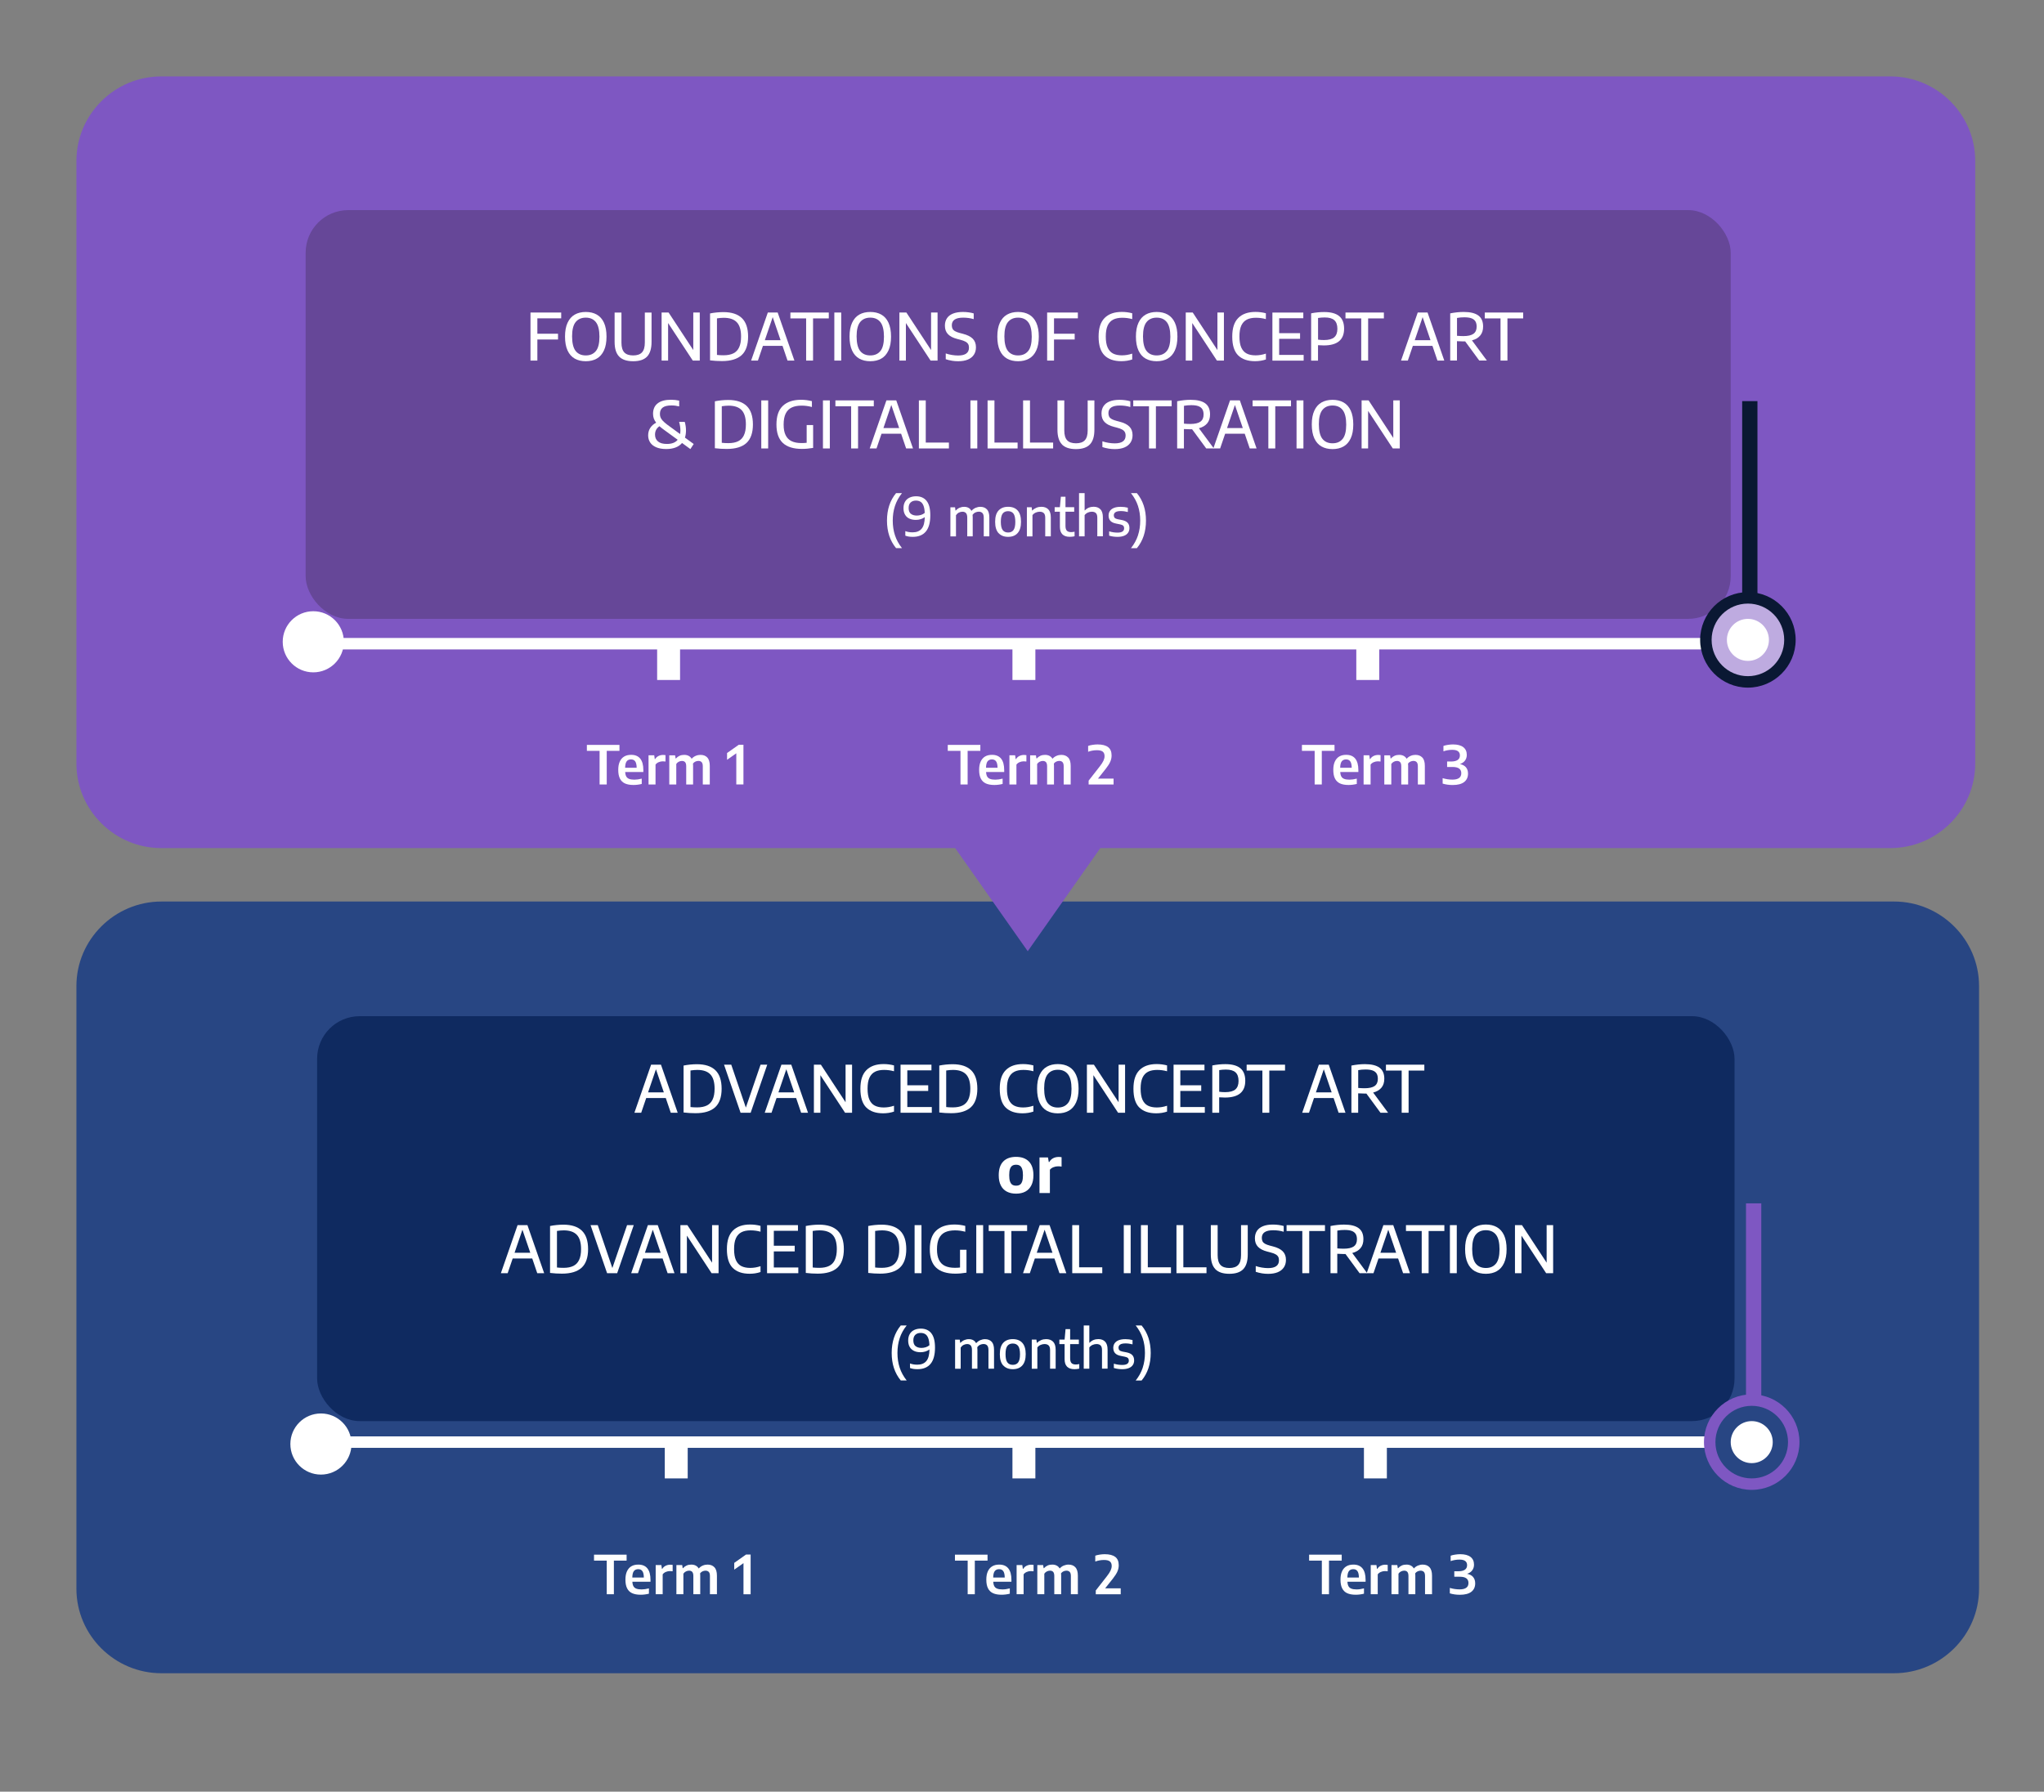 <?xml version="1.0" encoding="UTF-8"?><svg id="TEXT" xmlns="http://www.w3.org/2000/svg" viewBox="0 0 535 469"><rect x="0" y="0" width="535" height="469" fill="#808080" stroke="none"/><defs><style>.cls-1,.cls-2,.cls-3{fill:#fff;}.cls-4{fill:#0a1833;}.cls-2{stroke:#284683;}.cls-2,.cls-3{stroke-miterlimit:10;stroke-width:5px;}.cls-3{stroke:#beabe0;}.cls-5{fill:#664798;}.cls-6{fill:#0f2a60;}.cls-7{fill:#7e57c2;}.cls-8{fill:#284683;}</style></defs><path class="cls-8" d="M495.75,438H42.25c-12.24,0-22.25-9.95-22.25-22.12v-157.77c0-12.16,10.01-22.12,22.25-22.12H495.75c12.24,0,22.25,9.95,22.25,22.12v157.77c0,12.16-10.01,22.12-22.25,22.12Z"/><rect class="cls-6" x="83" y="266" width="371" height="106" rx="11.16" ry="11.16"/><circle class="cls-1" cx="84" cy="378" r="8"/><rect class="cls-1" x="83" y="376" width="367" height="3"/><g><circle class="cls-2" cx="458.5" cy="377.5" r="8"/><path class="cls-7" d="M458.5,368c5.25,0,9.5,4.25,9.5,9.5s-4.25,9.5-9.5,9.5-9.5-4.25-9.5-9.5,4.25-9.5,9.5-9.5m0-3c-6.89,0-12.5,5.61-12.5,12.5s5.61,12.5,12.5,12.5,12.5-5.61,12.5-12.5-5.61-12.5-12.5-12.5h0Z"/><rect class="cls-7" x="457" y="315" width="4" height="52"/></g><rect class="cls-1" x="265" y="378" width="6" height="9"/><rect class="cls-1" x="174" y="378" width="6" height="9"/><rect class="cls-1" x="357" y="378" width="6" height="9"/><g><path class="cls-1" d="M158.81,417.32v-8.8h-3.33v-1.56h8.53v1.56h-3.33v8.8h-1.87Z"/><path class="cls-1" d="M170.24,414.05h-4.72c.02,.49,.12,.89,.28,1.18s.42,.5,.76,.63c.34,.13,.8,.2,1.37,.2s1.2-.09,1.92-.27v1.39c-.73,.18-1.46,.27-2.17,.27-.91,0-1.66-.14-2.24-.41-.59-.28-1.02-.7-1.31-1.29-.29-.58-.43-1.33-.43-2.26,0-.85,.13-1.58,.4-2.16,.27-.59,.65-1.03,1.15-1.33,.5-.3,1.11-.44,1.83-.44,1.04,0,1.83,.33,2.37,1,.54,.67,.81,1.67,.81,2.99v.5Zm-4.33-2.79c-.26,.34-.39,.9-.41,1.69h3.02c-.01-.79-.14-1.35-.39-1.69-.24-.34-.61-.5-1.09-.5s-.87,.17-1.13,.5Z"/><path class="cls-1" d="M171.6,409.68h1.51l.14,.99h.1c.22-.36,.52-.63,.89-.81,.37-.18,.77-.27,1.21-.27,.2,0,.4,.02,.61,.05v1.67c-.18-.03-.42-.05-.71-.05-.36,0-.72,.07-1.07,.22-.35,.15-.63,.36-.83,.64v5.2h-1.83v-7.64Z"/><path class="cls-1" d="M186.99,410.26c.44,.46,.66,1.2,.66,2.2v4.86h-1.83v-4.76c0-.5-.1-.87-.3-1.08s-.49-.33-.85-.33c-.26,0-.52,.06-.77,.17-.25,.11-.47,.29-.65,.52,.02,.15,.03,.34,.03,.57v4.91h-1.8v-4.76c0-.51-.1-.87-.29-1.09s-.47-.32-.83-.32c-.28,0-.55,.07-.82,.2-.27,.13-.49,.33-.67,.59v5.38h-1.83v-7.64h1.52l.12,.81h.1c.28-.31,.6-.54,.96-.7,.37-.16,.77-.23,1.2-.23s.81,.08,1.14,.25c.33,.17,.6,.42,.8,.77,.32-.35,.68-.61,1.08-.77,.4-.17,.81-.25,1.23-.25,.76,0,1.36,.23,1.8,.7Z"/><path class="cls-1" d="M195.27,406.93h1.2v10.4h-1.87v-8.15l-2.42,1.7v-1.77l3.09-2.18Z"/><path class="cls-1" d="M253.28,417.32v-8.8h-3.33v-1.56h8.53v1.56h-3.33v8.8h-1.87Z"/><path class="cls-1" d="M264.7,414.05h-4.72c.02,.49,.12,.89,.28,1.18,.16,.29,.42,.5,.76,.63,.34,.13,.79,.2,1.37,.2s1.2-.09,1.92-.27v1.39c-.73,.18-1.46,.27-2.17,.27-.91,0-1.66-.14-2.24-.41s-1.02-.7-1.31-1.29c-.29-.58-.43-1.33-.43-2.26,0-.85,.13-1.58,.4-2.16,.27-.59,.65-1.03,1.16-1.33,.5-.3,1.11-.44,1.83-.44,1.04,0,1.83,.33,2.37,1s.81,1.67,.81,2.99v.5Zm-4.33-2.79c-.26,.34-.39,.9-.41,1.69h3.02c-.01-.79-.14-1.35-.39-1.69s-.61-.5-1.09-.5-.87,.17-1.13,.5Z"/><path class="cls-1" d="M266.07,409.68h1.51l.14,.99h.1c.22-.36,.52-.63,.89-.81,.37-.18,.77-.27,1.21-.27,.2,0,.4,.02,.61,.05v1.67c-.18-.03-.42-.05-.71-.05-.36,0-.72,.07-1.07,.22-.35,.15-.63,.36-.83,.64v5.2h-1.83v-7.64Z"/><path class="cls-1" d="M281.46,410.26c.44,.46,.66,1.2,.66,2.2v4.86h-1.83v-4.76c0-.5-.1-.87-.3-1.08s-.49-.33-.85-.33c-.26,0-.52,.06-.77,.17-.25,.11-.47,.29-.65,.52,.02,.15,.03,.34,.03,.57v4.91h-1.8v-4.76c0-.51-.1-.87-.29-1.09s-.47-.32-.83-.32c-.28,0-.55,.07-.82,.2-.27,.13-.49,.33-.67,.59v5.38h-1.83v-7.64h1.52l.13,.81h.1c.28-.31,.6-.54,.96-.7s.77-.23,1.2-.23,.81,.08,1.14,.25c.33,.17,.6,.42,.8,.77,.32-.35,.68-.61,1.08-.77s.81-.25,1.23-.25c.76,0,1.36,.23,1.8,.7Z"/><path class="cls-1" d="M293.34,415.78v1.55h-6.53v-1l2.91-3.72c.46-.59,.78-1.09,.97-1.5,.19-.41,.29-.81,.29-1.19,0-.54-.16-.94-.48-1.19s-.83-.38-1.53-.38c-.41,0-.81,.04-1.2,.11-.39,.07-.76,.17-1.09,.3v-1.53c.31-.12,.69-.21,1.15-.28,.46-.07,.9-.11,1.32-.11,1.22,0,2.13,.24,2.75,.7,.62,.47,.92,1.2,.92,2.19,0,.55-.11,1.09-.34,1.62-.23,.53-.62,1.15-1.17,1.85l-2.05,2.58h4.07Z"/><path class="cls-1" d="M345.98,417.32v-8.8h-3.33v-1.56h8.53v1.56h-3.33v8.8h-1.87Z"/><path class="cls-1" d="M357.4,414.05h-4.72c.02,.49,.12,.89,.28,1.18,.16,.29,.42,.5,.76,.63,.34,.13,.79,.2,1.37,.2s1.2-.09,1.92-.27v1.39c-.73,.18-1.46,.27-2.17,.27-.91,0-1.66-.14-2.24-.41s-1.02-.7-1.31-1.29c-.29-.58-.43-1.33-.43-2.26,0-.85,.13-1.58,.4-2.16,.27-.59,.65-1.03,1.16-1.33,.5-.3,1.11-.44,1.83-.44,1.04,0,1.83,.33,2.37,1s.81,1.67,.81,2.99v.5Zm-4.33-2.79c-.26,.34-.39,.9-.41,1.69h3.02c-.01-.79-.14-1.35-.39-1.69s-.61-.5-1.09-.5-.87,.17-1.13,.5Z"/><path class="cls-1" d="M358.76,409.68h1.51l.14,.99h.1c.22-.36,.52-.63,.89-.81,.37-.18,.77-.27,1.21-.27,.2,0,.4,.02,.61,.05v1.67c-.18-.03-.42-.05-.71-.05-.36,0-.72,.07-1.07,.22-.35,.15-.63,.36-.83,.64v5.2h-1.83v-7.64Z"/><path class="cls-1" d="M374.16,410.26c.44,.46,.66,1.2,.66,2.2v4.86h-1.83v-4.76c0-.5-.1-.87-.3-1.08s-.49-.33-.85-.33c-.26,0-.52,.06-.77,.17-.25,.11-.47,.29-.65,.52,.02,.15,.03,.34,.03,.57v4.91h-1.8v-4.76c0-.51-.1-.87-.29-1.09s-.47-.32-.83-.32c-.28,0-.55,.07-.82,.2-.27,.13-.49,.33-.67,.59v5.38h-1.83v-7.64h1.52l.13,.81h.1c.28-.31,.6-.54,.96-.7s.77-.23,1.2-.23,.81,.08,1.14,.25c.33,.17,.6,.42,.8,.77,.32-.35,.68-.61,1.08-.77s.81-.25,1.23-.25c.76,0,1.36,.23,1.8,.7Z"/><path class="cls-1" d="M385.57,412.81c.37,.43,.55,.98,.55,1.66,0,.95-.34,1.69-1.01,2.21-.68,.52-1.68,.78-3,.78-.93,0-1.81-.12-2.63-.37v-1.42c.4,.12,.82,.21,1.27,.28,.45,.06,.88,.1,1.29,.1,1.54,0,2.32-.56,2.32-1.67,0-.54-.18-.94-.55-1.22s-.95-.42-1.74-.42h-1.42v-1.43h1c.79,0,1.38-.14,1.77-.41,.39-.27,.58-.67,.58-1.19,0-.97-.66-1.46-1.99-1.46-.39,0-.79,.03-1.19,.1-.4,.07-.77,.16-1.12,.29v-1.41c.33-.12,.72-.21,1.17-.28,.45-.07,.9-.11,1.33-.11,1.18,0,2.08,.24,2.69,.71,.61,.47,.92,1.14,.92,2.02,0,.59-.16,1.09-.48,1.51-.32,.42-.76,.72-1.33,.89,.7,.14,1.23,.43,1.6,.86Z"/></g><path class="cls-7" d="M494.79,222h-206.79l-19,27-19-27H42.21c-12.21,0-22.21-9.95-22.21-22.12V42.12c0-12.16,9.99-22.12,22.21-22.12H494.79c12.21,0,22.21,9.95,22.21,22.12V199.88c0,12.16-9.99,22.12-22.21,22.12Z"/><g><rect class="cls-1" x="81" y="167" width="367" height="3"/><rect class="cls-1" x="265" y="169" width="6" height="9"/><rect class="cls-1" x="172" y="169" width="6" height="9"/><rect class="cls-1" x="355" y="169" width="6" height="9"/></g><circle class="cls-1" cx="82" cy="168" r="8"/><rect class="cls-5" x="80" y="55" width="373" height="107" rx="11.16" ry="11.16"/><g><rect class="cls-1" x="459" y="166" width="6" height="9"/><g><circle class="cls-3" cx="457.5" cy="167.5" r="8"/><path class="cls-4" d="M457.5,158c5.25,0,9.5,4.25,9.5,9.5s-4.25,9.5-9.5,9.5-9.5-4.25-9.5-9.5,4.25-9.5,9.5-9.5m0-3c-6.89,0-12.5,5.61-12.5,12.5s5.61,12.5,12.5,12.5,12.5-5.61,12.5-12.5-5.61-12.5-12.5-12.5h0Z"/><rect class="cls-4" x="456" y="105" width="4" height="52"/></g></g><g><path class="cls-1" d="M156.94,205.35v-8.8h-3.33v-1.56h8.53v1.56h-3.33v8.8h-1.87Z"/><path class="cls-1" d="M168.36,202.08h-4.72c.02,.49,.12,.89,.28,1.18,.16,.29,.42,.5,.76,.63,.34,.13,.8,.2,1.37,.2s1.2-.09,1.92-.27v1.39c-.73,.18-1.46,.27-2.17,.27-.91,0-1.66-.14-2.24-.41s-1.02-.7-1.31-1.29-.43-1.33-.43-2.26c0-.85,.13-1.58,.4-2.16,.27-.59,.65-1.03,1.16-1.33,.5-.3,1.11-.44,1.83-.44,1.04,0,1.83,.33,2.37,1,.54,.67,.81,1.67,.81,2.99v.5Zm-4.33-2.79c-.26,.34-.39,.9-.41,1.69h3.02c-.01-.79-.14-1.35-.39-1.69-.24-.34-.61-.5-1.1-.5s-.87,.17-1.13,.5Z"/><path class="cls-1" d="M169.73,197.71h1.51l.14,.99h.1c.22-.36,.52-.63,.89-.81,.37-.18,.77-.27,1.21-.27,.2,0,.4,.02,.61,.05v1.67c-.18-.03-.42-.05-.71-.05-.36,0-.72,.07-1.07,.22-.35,.15-.63,.36-.83,.64v5.2h-1.83v-7.64Z"/><path class="cls-1" d="M185.12,198.29c.44,.46,.66,1.2,.66,2.2v4.86h-1.83v-4.76c0-.5-.1-.86-.3-1.08-.2-.22-.49-.33-.85-.33-.26,0-.52,.06-.77,.17-.25,.11-.47,.29-.65,.52,.02,.15,.03,.34,.03,.57v4.91h-1.8v-4.76c0-.51-.1-.87-.29-1.08s-.47-.32-.83-.32c-.28,0-.55,.07-.82,.2-.27,.13-.49,.33-.66,.59v5.38h-1.83v-7.64h1.52l.13,.81h.1c.28-.31,.6-.54,.96-.7,.37-.16,.77-.23,1.2-.23s.81,.08,1.14,.25,.6,.42,.8,.77c.32-.35,.68-.61,1.08-.77,.4-.17,.81-.25,1.23-.25,.76,0,1.36,.23,1.8,.7Z"/><path class="cls-1" d="M193.39,194.95h1.2v10.39h-1.87v-8.15l-2.42,1.7v-1.77l3.09-2.18Z"/><path class="cls-1" d="M251.4,205.35v-8.8h-3.33v-1.56h8.53v1.56h-3.33v8.8h-1.87Z"/><path class="cls-1" d="M262.82,202.08h-4.72c.02,.49,.12,.89,.28,1.18,.16,.29,.42,.5,.76,.63,.34,.13,.8,.2,1.37,.2s1.2-.09,1.92-.27v1.39c-.73,.18-1.46,.27-2.17,.27-.91,0-1.66-.14-2.24-.41-.59-.28-1.02-.7-1.31-1.29-.29-.58-.43-1.33-.43-2.26,0-.85,.13-1.58,.4-2.16,.27-.59,.65-1.03,1.15-1.33,.5-.3,1.11-.44,1.83-.44,1.04,0,1.83,.33,2.37,1,.54,.67,.81,1.67,.81,2.99v.5Zm-4.33-2.79c-.26,.34-.39,.9-.41,1.69h3.02c-.01-.79-.14-1.35-.39-1.69-.24-.34-.61-.5-1.09-.5s-.87,.17-1.13,.5Z"/><path class="cls-1" d="M264.19,197.71h1.51l.14,.99h.1c.22-.36,.52-.63,.89-.81,.37-.18,.77-.27,1.21-.27,.2,0,.4,.02,.61,.05v1.67c-.18-.03-.42-.05-.71-.05-.36,0-.72,.07-1.07,.22-.35,.15-.63,.36-.83,.64v5.2h-1.83v-7.64Z"/><path class="cls-1" d="M279.58,198.29c.44,.46,.66,1.2,.66,2.2v4.86h-1.83v-4.76c0-.5-.1-.86-.3-1.08-.2-.22-.49-.33-.85-.33-.26,0-.52,.06-.77,.17-.25,.11-.47,.29-.65,.52,.02,.15,.03,.34,.03,.57v4.91h-1.8v-4.76c0-.51-.1-.87-.29-1.08s-.47-.32-.83-.32c-.28,0-.55,.07-.82,.2-.27,.13-.49,.33-.67,.59v5.38h-1.83v-7.64h1.52l.12,.81h.1c.28-.31,.6-.54,.96-.7,.37-.16,.77-.23,1.2-.23s.81,.08,1.14,.25c.33,.17,.6,.42,.8,.77,.32-.35,.68-.61,1.08-.77,.4-.17,.81-.25,1.23-.25,.76,0,1.36,.23,1.8,.7Z"/><path class="cls-1" d="M291.47,203.8v1.55h-6.53v-1l2.91-3.72c.46-.59,.78-1.09,.97-1.5s.29-.81,.29-1.19c0-.54-.16-.94-.48-1.19-.32-.25-.83-.37-1.53-.37-.41,0-.81,.04-1.2,.11-.39,.07-.76,.17-1.09,.3v-1.53c.31-.12,.69-.21,1.15-.28,.46-.07,.9-.11,1.32-.11,1.22,0,2.14,.24,2.75,.7,.62,.47,.92,1.2,.92,2.19,0,.55-.11,1.09-.34,1.62s-.62,1.15-1.17,1.85l-2.05,2.58h4.07Z"/><path class="cls-1" d="M344.1,205.35v-8.8h-3.33v-1.56h8.53v1.56h-3.33v8.8h-1.87Z"/><path class="cls-1" d="M355.52,202.08h-4.72c.02,.49,.12,.89,.28,1.18,.16,.29,.42,.5,.76,.63,.34,.13,.8,.2,1.37,.2s1.2-.09,1.92-.27v1.39c-.73,.18-1.46,.27-2.17,.27-.91,0-1.66-.14-2.24-.41-.59-.28-1.02-.7-1.31-1.29-.29-.58-.43-1.33-.43-2.26,0-.85,.13-1.58,.4-2.16,.27-.59,.65-1.03,1.15-1.33,.5-.3,1.11-.44,1.83-.44,1.04,0,1.83,.33,2.37,1,.54,.67,.81,1.67,.81,2.99v.5Zm-4.33-2.79c-.26,.34-.39,.9-.41,1.69h3.02c-.01-.79-.14-1.35-.39-1.69-.24-.34-.61-.5-1.09-.5s-.87,.17-1.13,.5Z"/><path class="cls-1" d="M356.89,197.71h1.51l.14,.99h.1c.22-.36,.52-.63,.89-.81,.37-.18,.77-.27,1.21-.27,.2,0,.4,.02,.61,.05v1.67c-.18-.03-.42-.05-.71-.05-.36,0-.72,.07-1.07,.22-.35,.15-.63,.36-.83,.64v5.2h-1.83v-7.64Z"/><path class="cls-1" d="M372.28,198.29c.44,.46,.66,1.2,.66,2.2v4.86h-1.83v-4.76c0-.5-.1-.86-.3-1.08-.2-.22-.49-.33-.85-.33-.26,0-.52,.06-.77,.17-.25,.11-.47,.29-.65,.52,.02,.15,.03,.34,.03,.57v4.91h-1.8v-4.76c0-.51-.1-.87-.29-1.08s-.47-.32-.83-.32c-.28,0-.55,.07-.82,.2-.27,.13-.49,.33-.67,.59v5.38h-1.83v-7.64h1.52l.12,.81h.1c.28-.31,.6-.54,.96-.7,.37-.16,.77-.23,1.2-.23s.81,.08,1.14,.25c.33,.17,.6,.42,.8,.77,.32-.35,.68-.61,1.08-.77,.4-.17,.81-.25,1.23-.25,.76,0,1.36,.23,1.8,.7Z"/><path class="cls-1" d="M383.69,200.84c.37,.43,.55,.98,.55,1.66,0,.95-.34,1.69-1.01,2.21-.68,.52-1.67,.78-3,.78-.93,0-1.81-.12-2.63-.37v-1.42c.4,.12,.82,.21,1.27,.28s.88,.1,1.29,.1c1.54,0,2.32-.56,2.32-1.67,0-.54-.18-.94-.55-1.22-.37-.28-.95-.42-1.74-.42h-1.42v-1.43h1c.79,0,1.38-.14,1.77-.41,.39-.27,.58-.67,.58-1.19,0-.97-.67-1.46-2-1.46-.39,0-.79,.03-1.19,.1-.4,.07-.77,.16-1.12,.29v-1.41c.33-.12,.72-.21,1.17-.28s.9-.11,1.33-.11c1.18,0,2.08,.24,2.69,.71,.61,.47,.92,1.14,.92,2.02,0,.59-.16,1.09-.48,1.51-.32,.42-.77,.72-1.33,.89,.7,.15,1.23,.43,1.6,.86Z"/></g><g><path class="cls-1" d="M146.89,83.33h-6.24v4.03h5.41v1.51h-5.41v5.52h-1.8v-12.58h8.04v1.51Z"/><path class="cls-1" d="M150.43,93.87c-.81-.46-1.44-1.17-1.88-2.13-.44-.96-.66-2.17-.66-3.63s.22-2.67,.67-3.63,1.07-1.67,1.88-2.13c.81-.46,1.77-.69,2.88-.69s2.08,.23,2.89,.69c.81,.46,1.44,1.17,1.88,2.13,.44,.96,.66,2.17,.66,3.63s-.22,2.67-.67,3.63-1.07,1.67-1.88,2.13-1.77,.69-2.88,.69-2.08-.23-2.89-.69Zm5.54-1.98c.62-.77,.93-2.02,.93-3.74s-.31-3.04-.93-3.82c-.62-.79-1.5-1.18-2.65-1.18s-2.03,.39-2.65,1.16c-.62,.77-.93,2.02-.93,3.74s.31,3.04,.93,3.82c.62,.78,1.5,1.17,2.65,1.17s2.03-.39,2.65-1.16Z"/><path class="cls-1" d="M162.05,93.33c-.79-.82-1.18-2.1-1.18-3.83v-7.68h1.79v7.87c0,1.17,.25,2.02,.74,2.55,.49,.53,1.27,.8,2.32,.8s1.83-.27,2.32-.8c.49-.53,.74-1.38,.74-2.55v-7.87h1.76v7.68c0,1.73-.39,3.01-1.16,3.83s-1.99,1.23-3.65,1.23-2.89-.41-3.68-1.23Z"/><path class="cls-1" d="M181.46,81.81h1.7v12.58h-1.83l-6.46-9.83v9.83h-1.7v-12.58h1.83l6.46,9.83v-9.83Z"/><path class="cls-1" d="M185.85,94.32v-12.27c.54-.11,1.12-.2,1.73-.26,.61-.06,1.2-.09,1.76-.09,2.15,0,3.77,.53,4.85,1.58s1.62,2.67,1.62,4.84-.57,3.82-1.7,4.85-2.85,1.55-5.15,1.55c-1.04,0-2.08-.06-3.13-.19Zm6.1-1.82c.67-.33,1.18-.86,1.51-1.58,.34-.72,.51-1.66,.51-2.82,0-1.71-.37-2.96-1.11-3.74-.74-.78-1.88-1.17-3.41-1.17-.54,0-1.14,.05-1.79,.15v9.57c.5,.06,1.08,.09,1.73,.09,1.04,0,1.89-.17,2.56-.5Z"/><path class="cls-1" d="M206.13,94.39l-1.31-3.85h-5.13l-1.31,3.85h-1.78l4.37-12.58h2.58l4.38,12.58h-1.8Zm-5.93-5.34h4.11l-2.06-6.04-2.06,6.04Z"/><path class="cls-1" d="M211,94.39v-11.04h-4.12v-1.54h10.05v1.54h-4.12v11.04h-1.8Z"/><path class="cls-1" d="M218.38,94.39v-12.58h1.8v12.58h-1.8Z"/><path class="cls-1" d="M224.9,93.87c-.81-.46-1.44-1.17-1.88-2.13-.44-.96-.66-2.17-.66-3.63s.22-2.67,.67-3.63,1.07-1.67,1.88-2.13c.81-.46,1.77-.69,2.88-.69s2.08,.23,2.89,.69c.81,.46,1.44,1.17,1.88,2.13,.44,.96,.66,2.17,.66,3.63s-.22,2.67-.67,3.63-1.07,1.67-1.88,2.13-1.77,.69-2.88,.69-2.08-.23-2.89-.69Zm5.54-1.98c.62-.77,.93-2.02,.93-3.74s-.31-3.04-.93-3.82c-.62-.79-1.5-1.18-2.65-1.18s-2.03,.39-2.65,1.16c-.62,.77-.93,2.02-.93,3.74s.31,3.04,.93,3.82c.62,.78,1.5,1.17,2.65,1.17s2.03-.39,2.65-1.16Z"/><path class="cls-1" d="M243.7,81.81h1.7v12.58h-1.83l-6.46-9.83v9.83h-1.7v-12.58h1.83l6.46,9.83v-9.83Z"/><path class="cls-1" d="M249.12,94.42c-.56-.09-1.08-.22-1.58-.39v-1.51c.52,.18,1.06,.31,1.62,.4,.56,.09,1.1,.14,1.61,.14,1.9,0,2.85-.68,2.85-2.05,0-.38-.07-.7-.22-.95-.15-.25-.39-.47-.72-.64-.33-.18-.78-.34-1.36-.49l-.77-.2c-1.09-.28-1.9-.7-2.43-1.26-.54-.56-.8-1.3-.8-2.22,0-.75,.18-1.4,.53-1.93,.35-.54,.88-.95,1.58-1.23s1.57-.43,2.6-.43c.51,0,1.01,.03,1.5,.1,.49,.06,.93,.16,1.33,.28v1.5c-.86-.26-1.78-.39-2.75-.39-1.99,0-2.98,.67-2.98,2,0,.37,.07,.68,.2,.92s.35,.46,.66,.63c.31,.17,.73,.33,1.26,.47l.76,.2c1.18,.3,2.05,.73,2.61,1.3,.55,.56,.83,1.31,.83,2.23,0,.77-.18,1.42-.55,1.97-.37,.55-.9,.97-1.59,1.26-.7,.29-1.54,.43-2.52,.43-.54,0-1.09-.04-1.64-.13Z"/><path class="cls-1" d="M263.58,93.87c-.81-.46-1.44-1.17-1.88-2.13s-.66-2.17-.66-3.63,.22-2.67,.67-3.63c.44-.96,1.07-1.67,1.88-2.13,.81-.46,1.77-.69,2.88-.69s2.08,.23,2.89,.69c.81,.46,1.44,1.17,1.88,2.13s.66,2.17,.66,3.63-.22,2.67-.67,3.63c-.44,.96-1.07,1.67-1.88,2.13-.81,.46-1.77,.69-2.88,.69s-2.08-.23-2.89-.69Zm5.54-1.98c.62-.77,.93-2.02,.93-3.74s-.31-3.04-.93-3.82c-.62-.79-1.5-1.18-2.65-1.18s-2.03,.39-2.65,1.16c-.62,.77-.93,2.02-.93,3.74s.31,3.04,.93,3.82c.62,.78,1.5,1.17,2.65,1.17s2.03-.39,2.65-1.16Z"/><path class="cls-1" d="M282.12,83.33h-6.24v4.03h5.41v1.51h-5.41v5.52h-1.8v-12.58h8.04v1.51Z"/><path class="cls-1" d="M289.09,93.02c-1.02-1.02-1.54-2.65-1.54-4.9s.52-3.82,1.57-4.88,2.55-1.59,4.52-1.59c.93,0,1.83,.12,2.71,.35v1.53c-.83-.23-1.7-.35-2.61-.35s-1.75,.16-2.39,.49c-.63,.33-1.11,.85-1.44,1.57-.32,.72-.48,1.67-.48,2.85s.16,2.18,.49,2.9c.33,.72,.8,1.24,1.42,1.56,.62,.31,1.39,.47,2.32,.47,.45,0,.9-.04,1.33-.11s.89-.19,1.36-.34v1.53c-.88,.3-1.83,.45-2.85,.45-1.92,0-3.39-.51-4.42-1.53Z"/><path class="cls-1" d="M299.86,93.87c-.81-.46-1.44-1.17-1.88-2.13s-.66-2.17-.66-3.63,.22-2.67,.67-3.63c.44-.96,1.07-1.67,1.88-2.13,.81-.46,1.77-.69,2.88-.69s2.08,.23,2.89,.69c.81,.46,1.44,1.17,1.88,2.13s.66,2.17,.66,3.63-.22,2.67-.67,3.63c-.44,.96-1.07,1.67-1.88,2.13-.81,.46-1.77,.69-2.88,.69s-2.08-.23-2.89-.69Zm5.54-1.98c.62-.77,.93-2.02,.93-3.74s-.31-3.04-.93-3.82c-.62-.79-1.5-1.18-2.65-1.18s-2.03,.39-2.65,1.16c-.62,.77-.93,2.02-.93,3.74s.31,3.04,.93,3.82c.62,.78,1.5,1.17,2.65,1.17s2.03-.39,2.65-1.16Z"/><path class="cls-1" d="M318.65,81.81h1.7v12.58h-1.83l-6.46-9.83v9.83h-1.7v-12.58h1.83l6.46,9.83v-9.83Z"/><path class="cls-1" d="M324.07,93.02c-1.02-1.02-1.54-2.65-1.54-4.9s.52-3.82,1.57-4.88c1.05-1.06,2.55-1.59,4.52-1.59,.93,0,1.83,.12,2.71,.35v1.53c-.83-.23-1.7-.35-2.61-.35-.96,0-1.75,.16-2.39,.49-.63,.33-1.11,.85-1.44,1.57-.32,.72-.48,1.67-.48,2.85s.16,2.18,.49,2.9c.33,.72,.8,1.24,1.42,1.56s1.39,.47,2.32,.47c.45,0,.9-.04,1.33-.11s.89-.19,1.37-.34v1.53c-.88,.3-1.83,.45-2.85,.45-1.92,0-3.39-.51-4.42-1.53Z"/><path class="cls-1" d="M334.82,92.91h6.4v1.49h-8.18v-12.58h8.09v1.49h-6.32v3.9h5.47v1.49h-5.47v4.22Z"/><path class="cls-1" d="M343.18,82.02c1.16-.23,2.3-.34,3.41-.34,1.75,0,3.05,.35,3.92,1.06,.87,.71,1.3,1.81,1.3,3.3,0,2.92-1.77,4.38-5.31,4.38-.52,0-1.03-.02-1.52-.06v4.04h-1.8v-12.38Zm6.03,6.28c.56-.47,.84-1.22,.84-2.23s-.27-1.79-.81-2.26c-.54-.48-1.38-.71-2.5-.71-.62,0-1.2,.05-1.75,.14v5.67c.5,.07,1.02,.1,1.56,.1,1.22,0,2.11-.24,2.67-.71Z"/><path class="cls-1" d="M356.29,94.39v-11.04h-4.12v-1.54h10.05v1.54h-4.12v11.04h-1.8Z"/><path class="cls-1" d="M376.24,94.39l-1.31-3.85h-5.13l-1.31,3.85h-1.78l4.37-12.58h2.57l4.38,12.58h-1.8Zm-5.93-5.34h4.11l-2.06-6.04-2.06,6.04Z"/><path class="cls-1" d="M387.19,94.39l-3.69-5.02c-.11,0-.29,0-.52,0-.46,0-1.01-.02-1.63-.06v5.07h-1.77v-12.35c1.21-.24,2.38-.37,3.53-.37,1.72,0,2.99,.31,3.83,.93s1.25,1.58,1.25,2.89c0,.95-.24,1.72-.74,2.33-.5,.61-1.23,1.04-2.18,1.29l3.91,5.28h-1.99Zm-5.84-6.49c.61,.05,1.16,.08,1.66,.08,1.21,0,2.09-.2,2.65-.6,.56-.4,.84-1.02,.84-1.87,0-.58-.11-1.05-.34-1.41s-.58-.62-1.05-.79c-.47-.17-1.09-.25-1.84-.25-.36,0-.69,.01-.98,.04s-.6,.07-.93,.13v4.67Z"/><path class="cls-1" d="M392.75,94.39v-11.04h-4.12v-1.54h10.05v1.54h-4.12v11.04h-1.8Z"/><path class="cls-1" d="M180.71,117.56l-2.19-1.6c-.44,.52-1,.92-1.7,1.18-.7,.27-1.51,.4-2.44,.4-1.03,0-1.89-.15-2.6-.45-.71-.3-1.24-.72-1.59-1.25-.36-.54-.54-1.17-.54-1.89s.19-1.4,.56-1.96,.88-1.01,1.54-1.34c-.29-.37-.5-.75-.63-1.12-.12-.37-.19-.78-.19-1.21,0-1.18,.39-2.09,1.19-2.72,.79-.64,1.97-.96,3.53-.96,.73,0,1.43,.08,2.12,.23v1.51c-.63-.16-1.3-.25-2.02-.25-1.05,0-1.82,.19-2.3,.56-.48,.37-.72,.92-.72,1.65,0,.34,.05,.65,.16,.92,.11,.27,.29,.56,.56,.85,.27,.29,.65,.63,1.14,1.01l3.42,2.5c.05-.29,.08-.6,.08-.94s-.03-.72-.09-1.11-.14-.77-.25-1.14h1.48c.21,.74,.32,1.49,.32,2.24,0,.69-.09,1.32-.27,1.88l2.29,1.67-.87,1.33Zm-3.33-2.44l-3.65-2.66c-.43-.31-.8-.61-1.12-.89-.77,.52-1.16,1.25-1.16,2.2,0,.76,.26,1.35,.78,1.79s1.3,.65,2.33,.65c1.29,0,2.22-.36,2.81-1.08Z"/><path class="cls-1" d="M187.11,117.32v-12.27c.54-.11,1.12-.2,1.73-.26,.61-.06,1.2-.09,1.76-.09,2.15,0,3.77,.53,4.85,1.58,1.08,1.05,1.62,2.67,1.62,4.84s-.57,3.82-1.7,4.85c-1.13,1.03-2.85,1.55-5.15,1.55-1.04,0-2.09-.06-3.13-.19Zm6.1-1.82c.67-.33,1.18-.86,1.51-1.58,.34-.72,.51-1.66,.51-2.82,0-1.71-.37-2.96-1.11-3.74-.74-.78-1.88-1.17-3.41-1.17-.54,0-1.14,.05-1.79,.15v9.57c.5,.06,1.08,.09,1.73,.09,1.04,0,1.89-.17,2.56-.5Z"/><path class="cls-1" d="M199.26,117.39v-12.58h1.8v12.58h-1.8Z"/><path class="cls-1" d="M212.83,111.27v5.98c-1.02,.17-1.99,.26-2.92,.26-2.23,0-3.9-.52-5.01-1.56-1.11-1.04-1.67-2.65-1.67-4.83,0-2.19,.55-3.82,1.67-4.88s2.71-1.59,4.78-1.59c.95,0,1.9,.12,2.83,.36v1.53c-.89-.24-1.79-.36-2.69-.36-1.03,0-1.89,.16-2.59,.49-.7,.33-1.22,.86-1.58,1.58-.36,.73-.54,1.69-.54,2.88s.17,2.07,.52,2.78,.86,1.24,1.55,1.57c.69,.33,1.55,.5,2.6,.5,.46,0,.92-.02,1.36-.07v-4.65h1.68Z"/><path class="cls-1" d="M215.4,117.39v-12.58h1.8v12.58h-1.8Z"/><path class="cls-1" d="M222.78,117.39v-11.04h-4.12v-1.54h10.05v1.54h-4.12v11.04h-1.8Z"/><path class="cls-1" d="M237.17,117.39l-1.31-3.85h-5.13l-1.31,3.85h-1.78l4.37-12.58h2.58l4.38,12.58h-1.8Zm-5.93-5.34h4.11l-2.06-6.04-2.06,6.04Z"/><path class="cls-1" d="M240.51,117.39v-12.58h1.8v11.04h6.06v1.54h-7.86Z"/><path class="cls-1" d="M254,117.39v-12.58h1.8v12.58h-1.8Z"/><path class="cls-1" d="M258.49,117.39v-12.58h1.8v11.04h6.06v1.54h-7.86Z"/><path class="cls-1" d="M267.79,117.39v-12.58h1.8v11.04h6.06v1.54h-7.86Z"/><path class="cls-1" d="M277.96,116.33c-.79-.82-1.18-2.1-1.18-3.83v-7.68h1.79v7.87c0,1.17,.25,2.02,.74,2.55,.49,.53,1.27,.8,2.32,.8s1.83-.27,2.32-.8c.49-.53,.74-1.38,.74-2.55v-7.87h1.76v7.68c0,1.73-.39,3.01-1.17,3.83s-2,1.23-3.66,1.23-2.89-.41-3.68-1.23Z"/><path class="cls-1" d="M290.12,117.42c-.56-.09-1.08-.22-1.58-.39v-1.51c.52,.18,1.06,.31,1.62,.4,.56,.09,1.1,.14,1.61,.14,1.9,0,2.85-.68,2.85-2.05,0-.38-.08-.7-.23-.95-.15-.25-.39-.47-.72-.64-.33-.18-.78-.34-1.36-.49l-.76-.2c-1.09-.28-1.9-.7-2.44-1.26-.54-.56-.8-1.3-.8-2.22,0-.75,.17-1.4,.53-1.93,.35-.54,.88-.95,1.58-1.23s1.57-.43,2.6-.43c.51,0,1.01,.03,1.5,.1,.49,.06,.93,.16,1.33,.28v1.5c-.86-.26-1.78-.39-2.75-.39-1.99,0-2.98,.67-2.98,2,0,.37,.07,.68,.2,.92,.13,.25,.35,.46,.66,.63,.31,.17,.72,.33,1.26,.47l.76,.2c1.19,.3,2.05,.73,2.61,1.3,.55,.56,.83,1.31,.83,2.23,0,.77-.18,1.42-.55,1.97-.37,.55-.9,.97-1.59,1.26s-1.54,.43-2.52,.43c-.54,0-1.09-.04-1.64-.13Z"/><path class="cls-1" d="M300.74,117.39v-11.04h-4.12v-1.54h10.05v1.54h-4.12v11.04h-1.8Z"/><path class="cls-1" d="M315.72,117.39l-3.69-5.02c-.11,0-.29,0-.52,0-.46,0-1.01-.02-1.63-.06v5.07h-1.77v-12.35c1.21-.24,2.38-.37,3.53-.37,1.72,0,2.99,.31,3.83,.93s1.25,1.58,1.25,2.89c0,.95-.24,1.72-.74,2.33-.5,.61-1.23,1.04-2.18,1.29l3.91,5.28h-1.99Zm-5.84-6.49c.61,.05,1.16,.08,1.66,.08,1.21,0,2.09-.2,2.65-.6,.56-.4,.84-1.02,.84-1.87,0-.58-.11-1.05-.34-1.41s-.58-.62-1.05-.79c-.47-.17-1.09-.25-1.84-.25-.36,0-.69,.01-.98,.04-.29,.03-.6,.07-.93,.13v4.67Z"/><path class="cls-1" d="M327.11,117.39l-1.31-3.85h-5.13l-1.31,3.85h-1.78l4.37-12.58h2.57l4.38,12.58h-1.8Zm-5.93-5.34h4.11l-2.06-6.04-2.06,6.04Z"/><path class="cls-1" d="M331.98,117.39v-11.04h-4.12v-1.54h10.05v1.54h-4.12v11.04h-1.8Z"/><path class="cls-1" d="M339.36,117.39v-12.58h1.8v12.58h-1.8Z"/><path class="cls-1" d="M345.89,116.87c-.81-.46-1.44-1.17-1.88-2.13s-.66-2.17-.66-3.63,.22-2.67,.67-3.63c.44-.96,1.07-1.67,1.88-2.13,.81-.46,1.77-.69,2.88-.69s2.08,.23,2.89,.69c.81,.46,1.44,1.17,1.88,2.13s.66,2.17,.66,3.63-.22,2.67-.67,3.63c-.44,.96-1.07,1.67-1.88,2.13-.81,.46-1.77,.69-2.88,.69s-2.08-.23-2.89-.69Zm5.54-1.98c.62-.77,.93-2.02,.93-3.74s-.31-3.04-.93-3.82c-.62-.79-1.5-1.18-2.65-1.18s-2.03,.39-2.65,1.16c-.62,.77-.93,2.02-.93,3.74s.31,3.04,.93,3.82c.62,.78,1.5,1.17,2.65,1.17s2.03-.39,2.65-1.16Z"/><path class="cls-1" d="M364.68,104.81h1.7v12.58h-1.83l-6.46-9.83v9.83h-1.7v-12.58h1.83l6.46,9.83v-9.83Z"/><path class="cls-1" d="M232.16,136.28c0-2.88,.79-5.28,2.38-7.2h1.55c-.84,1.05-1.45,2.17-1.84,3.36-.39,1.19-.58,2.47-.58,3.84s.19,2.65,.58,3.84,1,2.31,1.84,3.36h-1.55c-1.59-1.92-2.38-4.32-2.38-7.2Z"/><path class="cls-1" d="M242.51,131.1c.66,.8,.99,2.06,.99,3.79,0,1.9-.39,3.32-1.17,4.25s-1.92,1.39-3.41,1.39c-.79,0-1.44-.1-1.96-.31v-1.19c.55,.21,1.18,.32,1.9,.32,1.06,0,1.85-.32,2.38-.96,.53-.64,.79-1.65,.81-3.02-.29,.22-.65,.4-1.06,.53s-.84,.19-1.28,.19c-.64,0-1.21-.11-1.69-.34-.49-.22-.86-.56-1.13-1.02-.27-.46-.41-1.02-.41-1.7s.14-1.23,.41-1.7c.27-.47,.66-.82,1.16-1.06s1.07-.36,1.73-.36c1.18,0,2.09,.4,2.75,1.2Zm-4.12,3.37c.37,.32,.9,.49,1.57,.49,.37,0,.74-.06,1.11-.17,.37-.12,.69-.29,.97-.53-.03-.8-.14-1.43-.33-1.91s-.45-.81-.78-1.01-.72-.3-1.19-.3c-.58,0-1.04,.16-1.39,.49s-.52,.81-.52,1.47,.19,1.16,.56,1.49Z"/><path class="cls-1" d="M258.32,133.33c.42,.45,.63,1.15,.63,2.12v4.95h-1.46v-4.88c0-.56-.11-.96-.34-1.21s-.55-.37-.96-.37c-.29,0-.59,.07-.88,.2-.29,.13-.54,.34-.75,.63,.02,.22,.04,.43,.04,.64v4.99h-1.43v-4.88c0-.56-.11-.97-.33-1.21-.22-.24-.53-.36-.94-.36-.31,0-.62,.08-.92,.23-.3,.15-.55,.38-.76,.69v5.54h-1.46v-7.62h1.22l.11,.84h.08c.29-.31,.61-.55,.98-.71s.77-.25,1.2-.25,.81,.08,1.14,.26c.33,.17,.58,.44,.77,.8,.33-.36,.7-.63,1.1-.8,.4-.17,.81-.26,1.23-.26,.73,0,1.3,.22,1.73,.67Z"/><path class="cls-1" d="M261.36,139.56c-.59-.65-.89-1.64-.89-2.96s.29-2.31,.89-2.96,1.42-.98,2.5-.98,1.91,.32,2.5,.97c.59,.65,.88,1.64,.88,2.96s-.3,2.3-.89,2.96-1.42,.98-2.49,.98-1.89-.33-2.49-.98Zm3.91-.81c.32-.42,.48-1.14,.48-2.13s-.16-1.74-.48-2.17c-.32-.43-.8-.64-1.42-.64s-1.09,.21-1.41,.63c-.32,.42-.48,1.14-.48,2.14s.16,1.74,.48,2.17c.32,.43,.79,.64,1.42,.64s1.1-.21,1.42-.64Z"/><path class="cls-1" d="M268.81,132.78h1.22l.1,.84h.08c.3-.31,.66-.54,1.06-.71,.4-.17,.83-.25,1.28-.25,.78,0,1.38,.22,1.83,.67,.44,.45,.66,1.15,.66,2.12v4.95h-1.46v-4.87c0-.56-.12-.97-.37-1.21s-.6-.37-1.07-.37c-.34,0-.68,.07-1.03,.22-.34,.15-.63,.37-.87,.67v5.57h-1.46v-7.62Z"/><path class="cls-1" d="M281.26,139.18v1.2c-.43,.09-.85,.14-1.25,.14-1.73,0-2.59-.88-2.59-2.63v-3.94h-1.37v-1.18h1.37l.25-2.74h1.21v2.74h2.28v1.18h-2.28v3.71c0,.59,.12,1.01,.36,1.26,.24,.25,.61,.37,1.13,.37,.25,0,.55-.04,.9-.11Z"/><path class="cls-1" d="M282.43,129.08h1.46v4.52h.08c.29-.31,.63-.55,1.02-.71,.38-.16,.81-.24,1.26-.24,.74,0,1.33,.22,1.77,.67,.44,.44,.65,1.15,.65,2.11v4.96h-1.46v-4.87c0-.56-.12-.97-.37-1.21-.25-.24-.6-.36-1.06-.36-.35,0-.7,.07-1.03,.22-.34,.15-.62,.37-.86,.67v5.56h-1.46v-11.31Z"/><path class="cls-1" d="M290.31,140.22v-1.13c.73,.22,1.46,.33,2.19,.33,.6,0,1.03-.1,1.31-.29,.28-.19,.42-.47,.42-.83,0-.3-.08-.53-.23-.68-.16-.16-.42-.27-.79-.35l-1.09-.22c-.69-.13-1.18-.38-1.49-.72s-.47-.81-.47-1.39c0-.45,.12-.85,.35-1.19,.23-.34,.59-.61,1.06-.8,.48-.19,1.07-.28,1.77-.28,.66,0,1.28,.08,1.86,.23v1.13c-.59-.16-1.2-.25-1.83-.25s-1.12,.1-1.41,.3-.43,.47-.43,.82c0,.27,.08,.49,.23,.65,.15,.16,.41,.29,.77,.36l1.09,.21c.7,.14,1.2,.38,1.52,.72,.32,.33,.48,.8,.48,1.39,0,.48-.12,.89-.36,1.23-.24,.35-.59,.61-1.05,.79-.46,.18-1.03,.28-1.68,.28-.8,0-1.53-.1-2.21-.31Z"/><path class="cls-1" d="M297.86,140.12c.39-1.19,.58-2.47,.58-3.84s-.19-2.66-.58-3.84c-.39-1.19-1-2.3-1.84-3.35h1.55c1.59,1.92,2.38,4.32,2.38,7.2s-.79,5.28-2.38,7.2h-1.55c.84-1.05,1.45-2.17,1.84-3.35Z"/></g><g><path class="cls-1" d="M175.57,291.28l-1.31-3.85h-5.12l-1.31,3.85h-1.78l4.37-12.58h2.58l4.38,12.58h-1.8Zm-5.93-5.34h4.11l-2.06-6.04-2.06,6.04Z"/><path class="cls-1" d="M178.92,291.2v-12.27c.54-.11,1.12-.2,1.73-.26s1.2-.09,1.76-.09c2.15,0,3.77,.53,4.85,1.58,1.08,1.05,1.62,2.67,1.62,4.84s-.57,3.82-1.7,4.85c-1.13,1.03-2.85,1.55-5.15,1.55-1.04,0-2.08-.06-3.13-.19Zm6.1-1.82c.67-.33,1.18-.86,1.51-1.58,.34-.72,.51-1.66,.51-2.82,0-1.71-.37-2.96-1.11-3.74-.74-.78-1.88-1.17-3.41-1.17-.54,0-1.14,.05-1.79,.15v9.57c.5,.06,1.08,.09,1.73,.09,1.04,0,1.89-.17,2.56-.5Z"/><path class="cls-1" d="M199.05,278.7h1.77l-4.34,12.58h-2.64l-4.33-12.58h1.89l3.82,11.23,3.85-11.23Z"/><path class="cls-1" d="M209.69,291.28l-1.31-3.85h-5.13l-1.31,3.85h-1.78l4.37-12.58h2.58l4.38,12.58h-1.8Zm-5.93-5.34h4.11l-2.06-6.04-2.06,6.04Z"/><path class="cls-1" d="M221.32,278.7h1.7v12.58h-1.83l-6.46-9.83v9.83h-1.7v-12.58h1.83l6.46,9.83v-9.83Z"/><path class="cls-1" d="M226.74,289.91c-1.02-1.02-1.54-2.65-1.54-4.9s.52-3.82,1.57-4.88c1.05-1.06,2.55-1.59,4.52-1.59,.93,0,1.83,.12,2.71,.35v1.53c-.83-.23-1.7-.35-2.61-.35-.96,0-1.75,.16-2.39,.49-.63,.33-1.11,.85-1.44,1.57s-.48,1.67-.48,2.85,.16,2.18,.49,2.9c.33,.72,.8,1.24,1.42,1.55,.62,.31,1.39,.47,2.32,.47,.45,0,.9-.04,1.33-.11,.43-.07,.89-.19,1.36-.34v1.53c-.88,.3-1.83,.45-2.85,.45-1.92,0-3.39-.51-4.42-1.53Z"/><path class="cls-1" d="M237.49,289.79h6.4v1.49h-8.18v-12.58h8.09v1.49h-6.32v3.9h5.47v1.49h-5.47v4.22Z"/><path class="cls-1" d="M245.85,291.2v-12.27c.54-.11,1.12-.2,1.73-.26,.61-.06,1.2-.09,1.76-.09,2.15,0,3.77,.53,4.85,1.58,1.08,1.05,1.62,2.67,1.62,4.84s-.57,3.82-1.7,4.85c-1.13,1.03-2.85,1.55-5.15,1.55-1.04,0-2.09-.06-3.13-.19Zm6.1-1.82c.67-.33,1.18-.86,1.51-1.58s.51-1.66,.51-2.82c0-1.71-.37-2.96-1.11-3.74-.74-.78-1.88-1.17-3.41-1.17-.54,0-1.14,.05-1.79,.15v9.57c.5,.06,1.08,.09,1.73,.09,1.04,0,1.89-.17,2.56-.5Z"/><path class="cls-1" d="M263.22,289.91c-1.02-1.02-1.54-2.65-1.54-4.9s.52-3.82,1.57-4.88c1.05-1.06,2.55-1.59,4.52-1.59,.93,0,1.83,.12,2.71,.35v1.53c-.83-.23-1.7-.35-2.61-.35-.96,0-1.75,.16-2.39,.49-.63,.33-1.11,.85-1.44,1.57s-.48,1.67-.48,2.85,.16,2.18,.49,2.9c.33,.72,.8,1.24,1.42,1.55,.62,.31,1.39,.47,2.32,.47,.45,0,.9-.04,1.33-.11,.43-.07,.89-.19,1.36-.34v1.53c-.88,.3-1.83,.45-2.85,.45-1.92,0-3.39-.51-4.42-1.53Z"/><path class="cls-1" d="M273.99,290.75c-.81-.46-1.44-1.17-1.88-2.13-.44-.96-.66-2.17-.66-3.63s.22-2.67,.67-3.63c.44-.96,1.07-1.67,1.88-2.13,.81-.46,1.77-.69,2.88-.69s2.08,.23,2.89,.69c.81,.46,1.44,1.17,1.88,2.13,.44,.96,.66,2.17,.66,3.63s-.22,2.67-.67,3.63c-.45,.96-1.07,1.67-1.88,2.13s-1.77,.69-2.88,.69-2.08-.23-2.89-.69Zm5.54-1.98c.62-.77,.93-2.02,.93-3.74s-.31-3.04-.93-3.82c-.62-.79-1.5-1.18-2.65-1.18s-2.03,.39-2.65,1.16-.93,2.02-.93,3.74,.31,3.04,.93,3.82c.62,.78,1.5,1.17,2.65,1.17s2.03-.39,2.65-1.16Z"/><path class="cls-1" d="M292.78,278.7h1.7v12.58h-1.83l-6.46-9.83v9.83h-1.7v-12.58h1.83l6.46,9.83v-9.83Z"/><path class="cls-1" d="M298.2,289.91c-1.02-1.02-1.53-2.65-1.53-4.9s.52-3.82,1.57-4.88c1.04-1.06,2.55-1.59,4.52-1.59,.93,0,1.83,.12,2.71,.35v1.53c-.83-.23-1.7-.35-2.61-.35s-1.75,.16-2.39,.49c-.63,.33-1.11,.85-1.44,1.57-.32,.72-.48,1.67-.48,2.85s.16,2.18,.49,2.9c.33,.72,.8,1.24,1.42,1.55,.62,.31,1.39,.47,2.32,.47,.45,0,.9-.04,1.33-.11,.43-.07,.89-.19,1.36-.34v1.53c-.88,.3-1.83,.45-2.85,.45-1.92,0-3.39-.51-4.42-1.53Z"/><path class="cls-1" d="M308.95,289.79h6.4v1.49h-8.18v-12.58h8.09v1.49h-6.32v3.9h5.47v1.49h-5.47v4.22Z"/><path class="cls-1" d="M317.31,278.9c1.16-.23,2.3-.34,3.41-.34,1.75,0,3.05,.35,3.92,1.06,.87,.71,1.3,1.81,1.3,3.3,0,2.92-1.77,4.38-5.31,4.38-.52,0-1.03-.02-1.52-.06v4.04h-1.8v-12.38Zm6.03,6.28c.56-.47,.84-1.22,.84-2.23s-.27-1.79-.81-2.26c-.54-.48-1.38-.71-2.5-.71-.62,0-1.2,.05-1.75,.14v5.67c.5,.07,1.02,.1,1.56,.1,1.22,0,2.12-.24,2.67-.71Z"/><path class="cls-1" d="M330.42,291.28v-11.04h-4.12v-1.54h10.05v1.54h-4.12v11.04h-1.8Z"/><path class="cls-1" d="M350.37,291.28l-1.31-3.85h-5.13l-1.31,3.85h-1.78l4.37-12.58h2.58l4.38,12.58h-1.8Zm-5.93-5.34h4.11l-2.06-6.04-2.06,6.04Z"/><path class="cls-1" d="M361.33,291.28l-3.69-5.02c-.11,0-.29,0-.52,0-.46,0-1.01-.02-1.63-.06v5.08h-1.77v-12.35c1.21-.24,2.38-.37,3.53-.37,1.72,0,2.99,.31,3.83,.93,.84,.62,1.25,1.58,1.25,2.89,0,.95-.24,1.72-.74,2.33-.5,.61-1.23,1.04-2.18,1.29l3.91,5.28h-1.99Zm-5.84-6.49c.61,.05,1.16,.08,1.66,.08,1.21,0,2.09-.2,2.65-.59,.56-.4,.84-1.02,.84-1.87,0-.58-.11-1.05-.34-1.41-.23-.36-.58-.62-1.05-.79-.47-.17-1.09-.25-1.84-.25-.36,0-.69,.01-.98,.04s-.6,.07-.93,.13v4.67Z"/><path class="cls-1" d="M366.88,291.28v-11.04h-4.12v-1.54h10.05v1.54h-4.12v11.04h-1.8Z"/><path class="cls-1" d="M263.52,311.92c-.68-.36-1.2-.89-1.56-1.61-.37-.72-.55-1.6-.55-2.66,0-1.6,.39-2.8,1.18-3.61,.79-.81,1.91-1.21,3.36-1.21s2.56,.41,3.35,1.21c.79,.81,1.19,2.01,1.19,3.59,0,1.06-.18,1.95-.55,2.67-.37,.72-.89,1.26-1.56,1.62-.68,.36-1.49,.54-2.43,.54s-1.75-.18-2.43-.54Zm3.42-1.79c.26-.17,.46-.45,.6-.85s.21-.94,.21-1.62-.07-1.24-.21-1.65-.34-.7-.6-.87-.59-.25-.99-.25-.73,.08-.99,.25-.46,.46-.6,.85-.21,.94-.21,1.63,.07,1.24,.21,1.64,.34,.69,.6,.86,.59,.25,1,.25,.73-.08,.99-.25Z"/><path class="cls-1" d="M272.08,302.98h2.22l.21,1.2h.13c.25-.45,.59-.78,1.02-1,.43-.22,.91-.33,1.45-.33,.27,0,.52,.02,.75,.07v2.46c-.25-.05-.56-.08-.92-.08-.41,0-.82,.08-1.22,.24-.4,.16-.7,.38-.92,.66v6.09h-2.72v-9.3Z"/><path class="cls-1" d="M140.62,333.28l-1.31-3.85h-5.12l-1.31,3.85h-1.78l4.37-12.58h2.58l4.38,12.58h-1.8Zm-5.93-5.34h4.11l-2.06-6.04-2.06,6.04Z"/><path class="cls-1" d="M143.97,333.2v-12.27c.54-.11,1.12-.2,1.73-.26s1.2-.09,1.76-.09c2.15,0,3.77,.53,4.85,1.58,1.08,1.05,1.62,2.67,1.62,4.84s-.57,3.82-1.7,4.85c-1.13,1.03-2.85,1.55-5.15,1.55-1.04,0-2.08-.06-3.13-.19Zm6.1-1.82c.67-.33,1.18-.86,1.51-1.58,.34-.72,.51-1.66,.51-2.82,0-1.71-.37-2.96-1.11-3.74-.74-.78-1.88-1.17-3.41-1.17-.54,0-1.14,.05-1.79,.15v9.57c.5,.06,1.08,.09,1.73,.09,1.04,0,1.89-.17,2.56-.5Z"/><path class="cls-1" d="M164.11,320.7h1.77l-4.34,12.58h-2.64l-4.33-12.58h1.89l3.82,11.23,3.85-11.23Z"/><path class="cls-1" d="M174.74,333.28l-1.31-3.85h-5.13l-1.31,3.85h-1.78l4.37-12.58h2.58l4.38,12.58h-1.8Zm-5.93-5.34h4.11l-2.06-6.04-2.06,6.04Z"/><path class="cls-1" d="M186.38,320.7h1.7v12.58h-1.83l-6.46-9.83v9.83h-1.7v-12.58h1.83l6.46,9.83v-9.83Z"/><path class="cls-1" d="M191.8,331.91c-1.02-1.02-1.54-2.65-1.54-4.9s.52-3.82,1.57-4.88c1.05-1.06,2.55-1.59,4.52-1.59,.93,0,1.83,.12,2.71,.35v1.53c-.83-.23-1.7-.35-2.61-.35-.96,0-1.75,.16-2.39,.49-.63,.33-1.11,.85-1.44,1.57s-.48,1.67-.48,2.85,.16,2.18,.49,2.9c.33,.72,.8,1.24,1.42,1.55,.62,.31,1.39,.47,2.32,.47,.45,0,.9-.04,1.33-.11,.43-.07,.89-.19,1.36-.34v1.53c-.88,.3-1.83,.45-2.85,.45-1.92,0-3.39-.51-4.42-1.53Z"/><path class="cls-1" d="M202.55,331.79h6.4v1.49h-8.18v-12.58h8.09v1.49h-6.32v3.9h5.47v1.49h-5.47v4.22Z"/><path class="cls-1" d="M210.91,333.2v-12.27c.54-.11,1.12-.2,1.73-.26,.61-.06,1.2-.09,1.76-.09,2.15,0,3.77,.53,4.85,1.58,1.08,1.05,1.62,2.67,1.62,4.84s-.57,3.82-1.7,4.85c-1.13,1.03-2.85,1.55-5.15,1.55-1.04,0-2.09-.06-3.13-.19Zm6.1-1.82c.67-.33,1.18-.86,1.51-1.58s.51-1.66,.51-2.82c0-1.71-.37-2.96-1.11-3.74-.74-.78-1.88-1.17-3.41-1.17-.54,0-1.14,.05-1.79,.15v9.57c.5,.06,1.08,.09,1.73,.09,1.04,0,1.89-.17,2.56-.5Z"/><path class="cls-1" d="M227.25,333.2v-12.27c.54-.11,1.12-.2,1.73-.26s1.2-.09,1.76-.09c2.15,0,3.77,.53,4.85,1.58,1.08,1.05,1.62,2.67,1.62,4.84s-.57,3.82-1.7,4.85c-1.13,1.03-2.85,1.55-5.15,1.55-1.04,0-2.08-.06-3.13-.19Zm6.1-1.82c.67-.33,1.18-.86,1.51-1.58,.34-.72,.51-1.66,.51-2.82,0-1.71-.37-2.96-1.11-3.74-.74-.78-1.88-1.17-3.41-1.17-.54,0-1.14,.05-1.79,.15v9.57c.5,.06,1.08,.09,1.73,.09,1.04,0,1.89-.17,2.56-.5Z"/><path class="cls-1" d="M239.39,333.28v-12.58h1.8v12.58h-1.8Z"/><path class="cls-1" d="M252.97,327.16v5.98c-1.02,.17-1.99,.26-2.92,.26-2.23,0-3.9-.52-5.01-1.56s-1.67-2.65-1.67-4.83c0-2.19,.55-3.82,1.67-4.88s2.71-1.59,4.78-1.59c.95,0,1.9,.12,2.83,.36v1.53c-.89-.24-1.79-.36-2.69-.36-1.03,0-1.89,.17-2.59,.49-.69,.33-1.22,.86-1.58,1.58-.36,.73-.54,1.69-.54,2.88s.17,2.07,.52,2.78,.86,1.24,1.55,1.57c.69,.33,1.55,.5,2.6,.5,.46,0,.92-.02,1.36-.07v-4.65h1.68Z"/><path class="cls-1" d="M255.53,333.28v-12.58h1.8v12.58h-1.8Z"/><path class="cls-1" d="M262.91,333.28v-11.04h-4.12v-1.54h10.05v1.54h-4.12v11.04h-1.8Z"/><path class="cls-1" d="M277.3,333.28l-1.31-3.85h-5.13l-1.31,3.85h-1.78l4.37-12.58h2.58l4.38,12.58h-1.8Zm-5.93-5.34h4.11l-2.06-6.04-2.06,6.04Z"/><path class="cls-1" d="M280.65,333.28v-12.58h1.8v11.04h6.06v1.54h-7.86Z"/><path class="cls-1" d="M294.14,333.28v-12.58h1.8v12.58h-1.8Z"/><path class="cls-1" d="M298.63,333.28v-12.58h1.8v11.04h6.06v1.54h-7.86Z"/><path class="cls-1" d="M307.93,333.28v-12.58h1.8v11.04h6.06v1.54h-7.86Z"/><path class="cls-1" d="M318.1,332.21c-.79-.82-1.18-2.09-1.18-3.83v-7.68h1.79v7.87c0,1.17,.25,2.02,.74,2.55s1.27,.8,2.32,.8,1.83-.27,2.32-.8,.74-1.38,.74-2.55v-7.87h1.76v7.68c0,1.73-.39,3.01-1.16,3.83-.78,.82-2,1.23-3.66,1.23s-2.89-.41-3.68-1.23Z"/><path class="cls-1" d="M330.26,333.31c-.56-.09-1.08-.22-1.58-.39v-1.51c.52,.18,1.06,.31,1.62,.4,.56,.09,1.1,.14,1.61,.14,1.9,0,2.85-.68,2.85-2.05,0-.38-.07-.7-.22-.95s-.39-.47-.72-.64c-.33-.18-.78-.34-1.36-.49l-.77-.2c-1.09-.28-1.9-.7-2.43-1.26-.54-.56-.8-1.3-.8-2.22,0-.75,.18-1.4,.53-1.93,.35-.54,.88-.95,1.58-1.23,.7-.29,1.57-.43,2.6-.43,.51,0,1.01,.03,1.5,.1,.49,.06,.93,.16,1.33,.28v1.5c-.86-.26-1.78-.39-2.75-.39-1.99,0-2.98,.67-2.98,2,0,.37,.07,.68,.2,.92,.13,.25,.35,.46,.66,.63,.31,.17,.73,.33,1.26,.47l.76,.2c1.18,.3,2.05,.73,2.61,1.3s.83,1.31,.83,2.23c0,.76-.18,1.42-.55,1.97-.37,.55-.9,.97-1.59,1.26-.7,.29-1.54,.43-2.52,.43-.54,0-1.09-.04-1.64-.13Z"/><path class="cls-1" d="M340.87,333.28v-11.04h-4.12v-1.54h10.05v1.54h-4.12v11.04h-1.8Z"/><path class="cls-1" d="M355.86,333.28l-3.69-5.02c-.11,0-.29,0-.52,0-.46,0-1.01-.02-1.63-.06v5.08h-1.77v-12.35c1.21-.24,2.38-.37,3.53-.37,1.72,0,2.99,.31,3.83,.93,.84,.62,1.25,1.58,1.25,2.89,0,.95-.24,1.72-.74,2.33-.5,.61-1.23,1.04-2.18,1.29l3.91,5.28h-1.99Zm-5.84-6.49c.61,.05,1.16,.08,1.66,.08,1.21,0,2.09-.2,2.65-.59,.56-.4,.84-1.02,.84-1.87,0-.58-.11-1.05-.34-1.41-.23-.36-.58-.62-1.05-.79-.47-.17-1.09-.25-1.84-.25-.36,0-.69,.01-.98,.04s-.6,.07-.93,.13v4.67Z"/><path class="cls-1" d="M367.25,333.28l-1.31-3.85h-5.13l-1.31,3.85h-1.78l4.37-12.58h2.58l4.38,12.58h-1.8Zm-5.93-5.34h4.11l-2.06-6.04-2.06,6.04Z"/><path class="cls-1" d="M372.12,333.28v-11.04h-4.12v-1.54h10.05v1.54h-4.12v11.04h-1.8Z"/><path class="cls-1" d="M379.5,333.28v-12.58h1.8v12.58h-1.8Z"/><path class="cls-1" d="M386.02,332.75c-.81-.46-1.44-1.17-1.88-2.13-.44-.96-.66-2.17-.66-3.63s.22-2.67,.67-3.63c.45-.96,1.07-1.67,1.88-2.13s1.77-.69,2.88-.69,2.08,.23,2.89,.69,1.44,1.17,1.88,2.13c.44,.96,.66,2.17,.66,3.63s-.22,2.67-.67,3.63c-.44,.96-1.07,1.67-1.88,2.13-.81,.46-1.77,.69-2.88,.69s-2.08-.23-2.89-.69Zm5.54-1.98c.62-.77,.93-2.02,.93-3.74s-.31-3.04-.93-3.82c-.62-.79-1.5-1.18-2.65-1.18s-2.03,.39-2.65,1.16c-.62,.77-.93,2.02-.93,3.74s.31,3.04,.93,3.82c.62,.78,1.5,1.17,2.65,1.17s2.03-.39,2.65-1.16Z"/><path class="cls-1" d="M404.82,320.7h1.7v12.58h-1.83l-6.46-9.83v9.83h-1.7v-12.58h1.83l6.46,9.83v-9.83Z"/><path class="cls-1" d="M233.39,354.16c0-2.88,.79-5.28,2.38-7.2h1.55c-.84,1.05-1.46,2.17-1.84,3.36-.39,1.19-.58,2.47-.58,3.84s.19,2.65,.58,3.84,1,2.31,1.84,3.36h-1.55c-1.59-1.92-2.38-4.32-2.38-7.2Z"/><path class="cls-1" d="M243.74,348.98c.66,.8,.99,2.06,.99,3.79,0,1.9-.39,3.32-1.17,4.25-.78,.93-1.92,1.39-3.41,1.39-.79,0-1.44-.1-1.96-.31v-1.19c.55,.21,1.18,.32,1.9,.32,1.06,0,1.85-.32,2.38-.96,.53-.64,.79-1.65,.81-3.02-.29,.22-.65,.4-1.06,.53-.42,.13-.84,.19-1.28,.19-.64,0-1.21-.11-1.69-.34s-.86-.56-1.13-1.02-.41-1.02-.41-1.7,.14-1.23,.41-1.7c.27-.47,.66-.82,1.16-1.06s1.07-.36,1.73-.36c1.18,0,2.09,.4,2.75,1.2Zm-4.12,3.37c.37,.32,.9,.49,1.57,.49,.37,0,.74-.06,1.11-.17,.37-.12,.69-.29,.97-.53-.03-.8-.14-1.43-.33-1.91s-.45-.81-.78-1.01c-.33-.2-.72-.3-1.19-.3-.58,0-1.04,.16-1.39,.49s-.52,.81-.52,1.47,.19,1.16,.56,1.49Z"/><path class="cls-1" d="M259.55,351.21c.42,.45,.63,1.15,.63,2.12v4.95h-1.46v-4.88c0-.56-.11-.96-.34-1.21s-.55-.37-.96-.37c-.29,0-.59,.07-.88,.2-.29,.13-.54,.34-.75,.63,.02,.22,.04,.43,.04,.64v4.99h-1.43v-4.88c0-.56-.11-.97-.33-1.21-.22-.24-.53-.36-.94-.36-.31,0-.62,.08-.92,.23-.3,.15-.55,.38-.76,.69v5.54h-1.46v-7.62h1.22l.11,.84h.08c.28-.31,.61-.55,.98-.71s.77-.25,1.2-.25,.81,.08,1.14,.26c.33,.17,.58,.44,.77,.8,.33-.36,.7-.63,1.1-.8,.4-.17,.81-.26,1.23-.26,.73,0,1.3,.22,1.73,.67Z"/><path class="cls-1" d="M262.59,357.44c-.6-.65-.89-1.64-.89-2.96s.29-2.31,.88-2.96c.59-.65,1.42-.98,2.5-.98s1.91,.32,2.5,.97c.59,.65,.89,1.64,.89,2.96s-.3,2.3-.89,2.96-1.42,.98-2.49,.98-1.89-.33-2.49-.98Zm3.91-.81c.32-.42,.48-1.14,.48-2.13s-.16-1.74-.48-2.17c-.32-.43-.8-.64-1.42-.64s-1.09,.21-1.41,.63c-.32,.42-.48,1.14-.48,2.14s.16,1.74,.48,2.17c.32,.43,.79,.64,1.42,.64s1.1-.21,1.42-.64Z"/><path class="cls-1" d="M270.05,350.66h1.22l.11,.84h.08c.3-.31,.66-.54,1.06-.71,.4-.17,.83-.25,1.29-.25,.77,0,1.38,.22,1.83,.67,.44,.45,.67,1.15,.67,2.12v4.95h-1.46v-4.87c0-.56-.12-.97-.37-1.21s-.6-.37-1.07-.37c-.34,0-.68,.07-1.03,.22-.34,.15-.63,.37-.86,.67v5.57h-1.46v-7.62Z"/><path class="cls-1" d="M282.49,357.07v1.2c-.43,.09-.85,.14-1.25,.14-1.73,0-2.59-.88-2.59-2.63v-3.94h-1.37v-1.18h1.37l.25-2.74h1.2v2.74h2.28v1.18h-2.28v3.71c0,.59,.12,1.01,.36,1.26,.24,.25,.61,.37,1.13,.37,.25,0,.55-.04,.9-.11Z"/><path class="cls-1" d="M283.66,346.96h1.46v4.52h.08c.29-.31,.63-.55,1.02-.71,.38-.16,.81-.24,1.26-.24,.74,0,1.33,.22,1.77,.67s.65,1.15,.65,2.11v4.96h-1.46v-4.87c0-.56-.12-.97-.37-1.21-.25-.24-.6-.36-1.06-.36-.35,0-.69,.07-1.03,.22-.34,.15-.62,.37-.86,.67v5.56h-1.46v-11.31Z"/><path class="cls-1" d="M291.54,358.1v-1.13c.73,.22,1.46,.33,2.19,.33,.6,0,1.03-.1,1.31-.29,.28-.19,.42-.47,.42-.83,0-.3-.08-.53-.23-.68-.16-.16-.42-.27-.79-.35l-1.09-.22c-.69-.13-1.18-.38-1.49-.72s-.47-.81-.47-1.39c0-.45,.12-.85,.35-1.19,.23-.34,.59-.61,1.06-.8,.48-.19,1.07-.28,1.77-.28,.66,0,1.28,.08,1.86,.23v1.13c-.59-.16-1.2-.25-1.83-.25s-1.12,.1-1.41,.3c-.29,.2-.43,.47-.43,.82,0,.27,.08,.49,.23,.65,.15,.16,.41,.29,.77,.36l1.09,.21c.7,.14,1.2,.38,1.52,.72s.48,.8,.48,1.39c0,.48-.12,.89-.36,1.23-.24,.35-.59,.61-1.05,.79-.46,.18-1.03,.28-1.68,.28-.8,0-1.53-.1-2.21-.31Z"/><path class="cls-1" d="M299.1,358c.39-1.19,.58-2.47,.58-3.84s-.19-2.66-.58-3.84c-.39-1.19-1-2.3-1.84-3.35h1.55c1.59,1.92,2.38,4.32,2.38,7.2s-.79,5.28-2.38,7.2h-1.55c.84-1.05,1.45-2.17,1.84-3.35Z"/></g></svg>